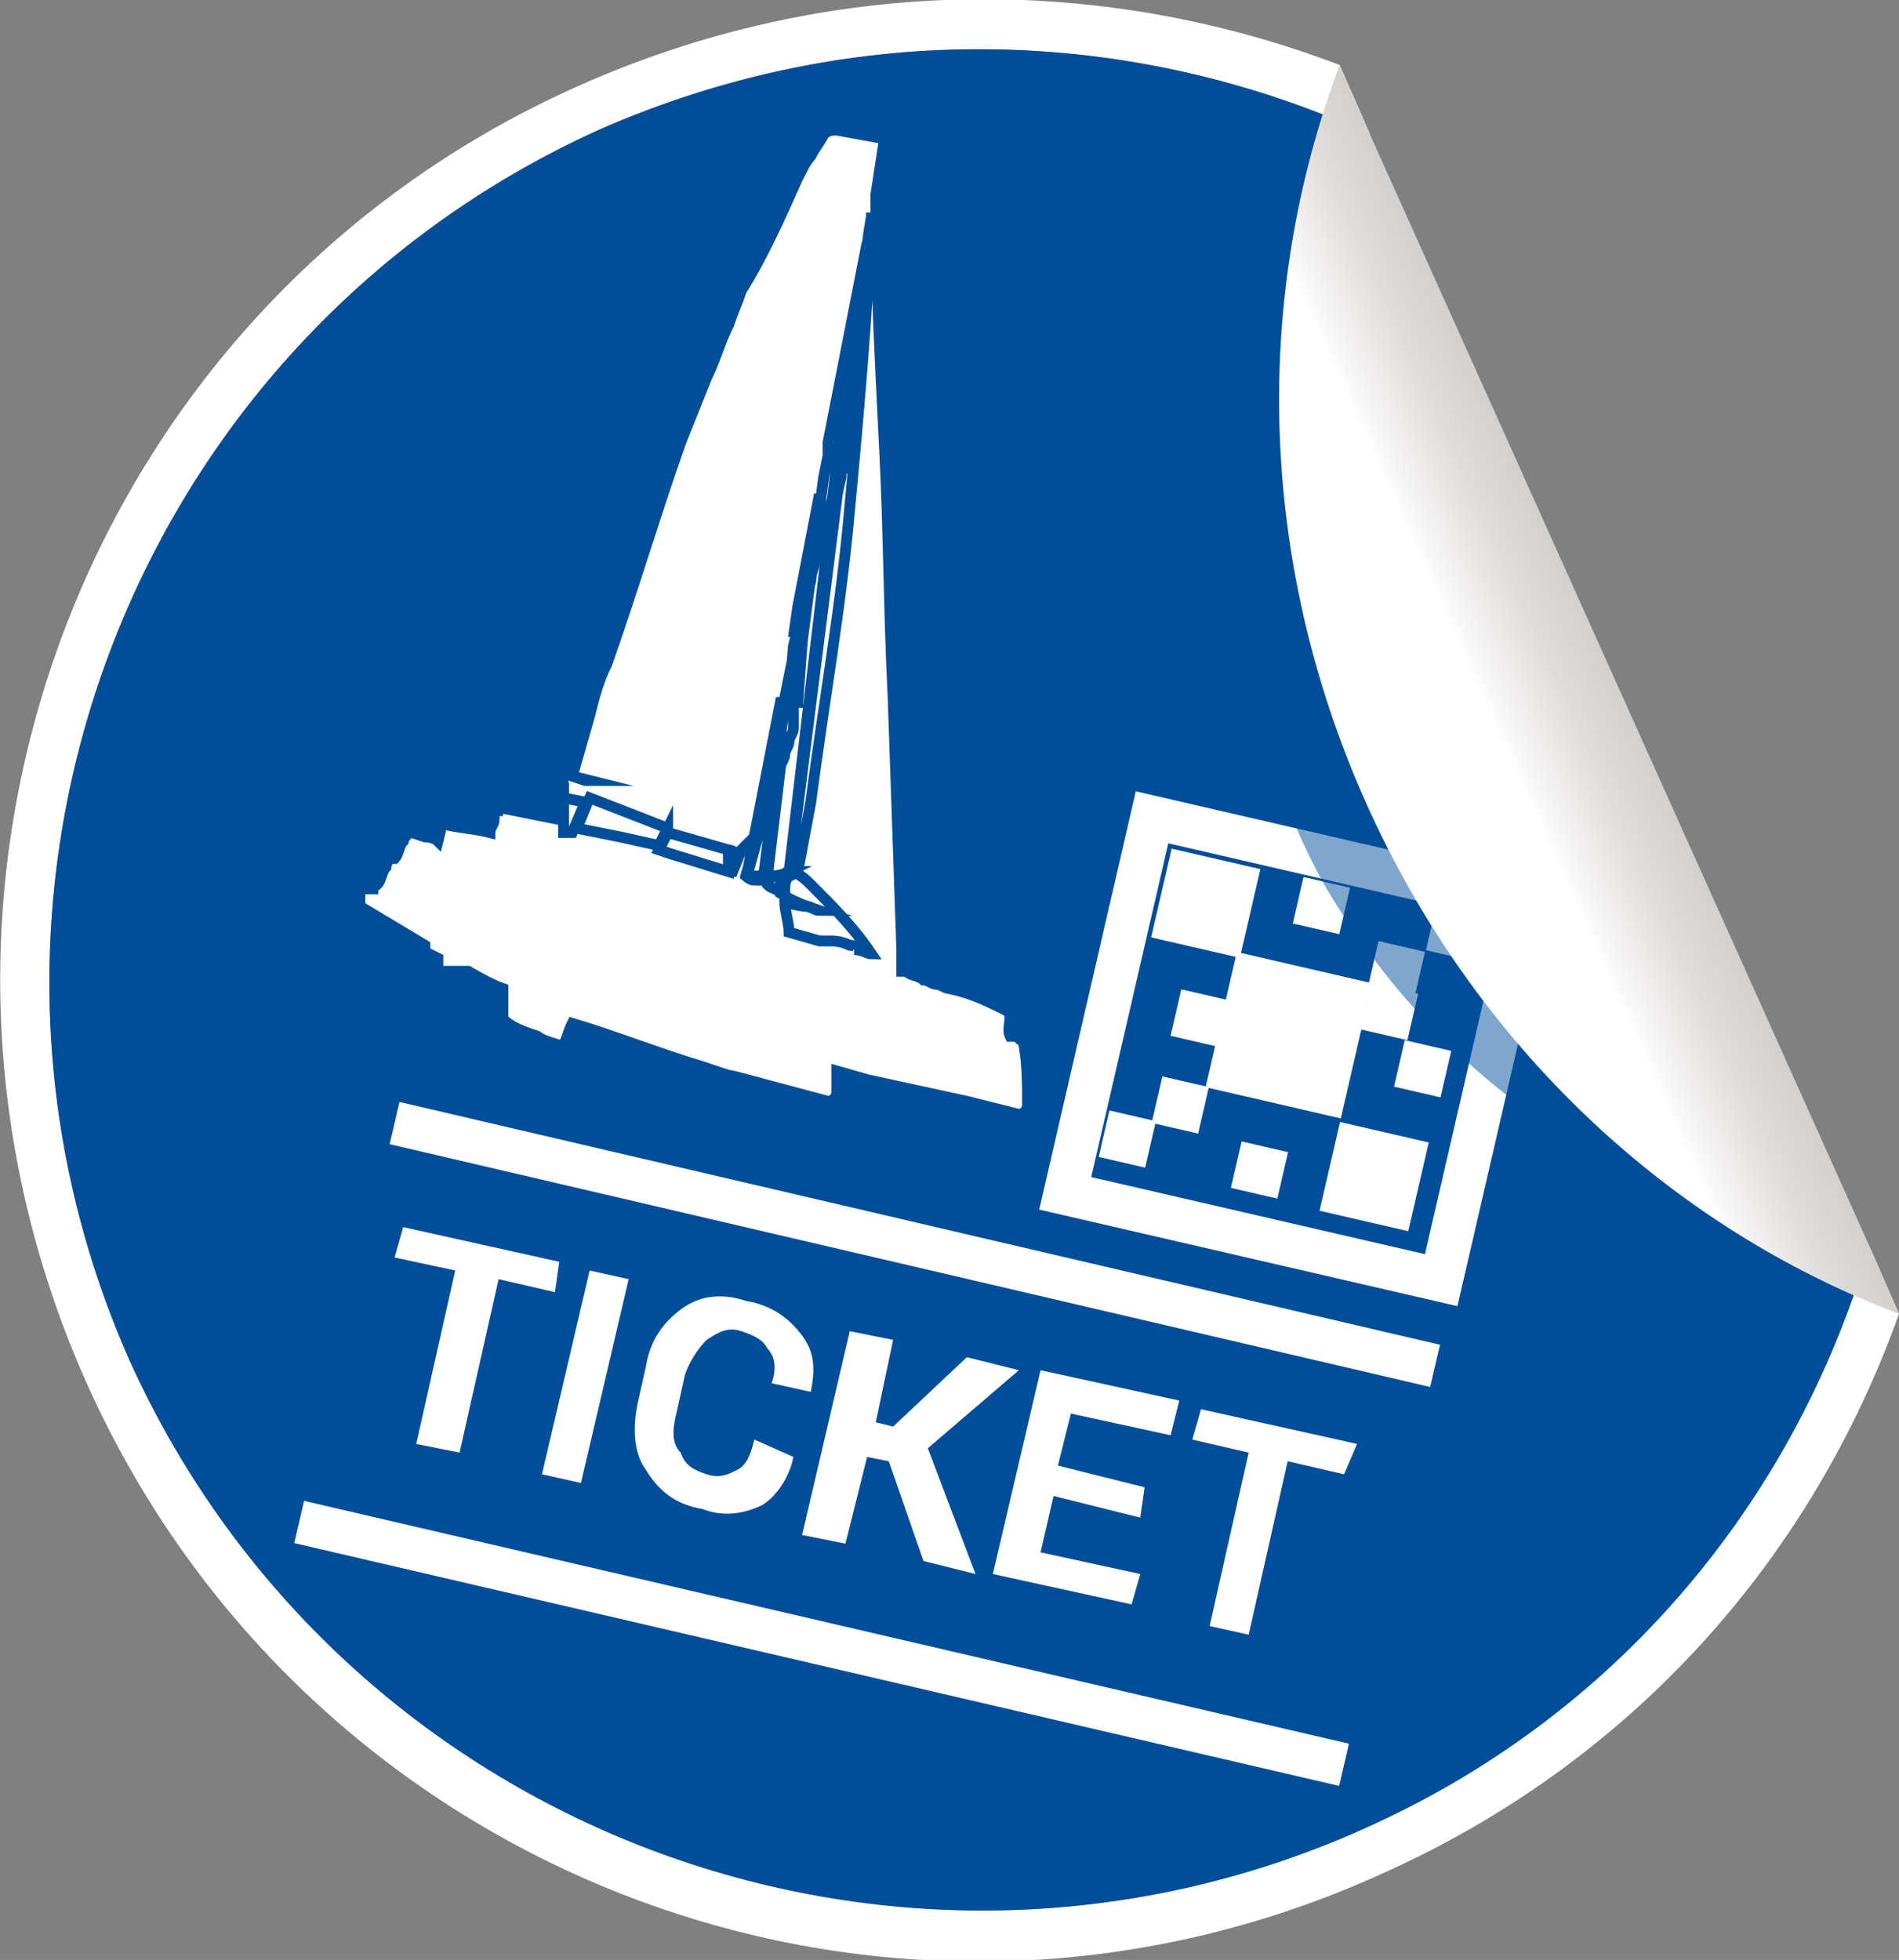 <svg version="1.1" id="Calque_1" xmlns="http://www.w3.org/2000/svg" x="0" y="0"
    viewBox="0 0 43.8 45.2" style="enable-background:new 0 0 43.8 45.2" xml:space="preserve">
    <rect x="0" y="0" width="43.8" height="45.2" fill="#808080" stroke="none"/>
    <style>
        .st0{fill:#fff}.st4{fill:none;stroke:#fff;stroke-miterlimit:10}
    </style>
    <g id="XMLID_263_">
        <path id="XMLID_559_" class="st0" d="M31.4 42.2C20.6 47 7.9 42.2 3 31.4-1.8 20.6 3 7.9 13.8 3 19.7.4 26.1.6 31.6 3.1l-.7-1.6C25.4-.6 19.1-.6 13.3 2 1.9 7.1-3.1 20.5 2 31.9s18.5 16.5 29.9 11.3c5.8-2.6 9.9-7.3 11.9-12.9l-.7-1.6c-1.7 5.8-5.8 10.8-11.7 13.5z"/>
        <path id="XMLID_557_" d="M13.8 3C3 7.9-1.8 20.6 3 31.4 7.9 42.2 20.6 47 31.4 42.2c5.9-2.6 10-7.6 11.7-13.4L31.6 3.1C26.1.6 19.7.4 13.8 3z" style="fill:#004e9a"/>
        <g id="XMLID_3_">
            <g id="XMLID_2138_" style="enable-background:new">
                <path id="XMLID_2139_" class="st0" d="m12.8 29.8-1.3-.3-.9 4-1-.2.9-4-1.4-.3.2-.7 3.6.8-.1.7z"/>
                <path id="XMLID_2141_" class="st0" d="m13.4 34.2-.9-.2 1.1-4.7.9.2-1.1 4.7z"/>
                <path id="XMLID_2143_" class="st0" d="M18.3 33.6c-.1.5-.4.9-.7 1.1-.4.2-.9.3-1.4.1-.6-.1-1-.4-1.3-.9-.3-.4-.3-1-.2-1.5l.2-.9c.1-.6.4-1 .8-1.3.4-.3.9-.4 1.5-.2.6.1 1 .4 1.3.8.3.4.3.8.2 1.3l-.9-.2c.1-.3.1-.6-.1-.8-.1-.2-.3-.3-.6-.4-.3-.1-.5 0-.8.2-.2.2-.4.5-.5.8l-.2.9c-.1.4-.1.7.1.9.1.3.3.4.6.5.3.1.5 0 .7-.1.2-.1.3-.3.4-.7l.9.4z"/>
                <path id="XMLID_2145_" class="st0" d="m20.5 33.7-.5-.1-.5 2-1-.2 1.1-4.7 1 .2-.4 1.9.4.1 1.7-1.6 1.2.3-2.1 1.8 1.1 2.9-1.2-.3-.8-2.3z"/>
                <path id="XMLID_2147_" class="st0" d="m26.3 35-2-.5-.3 1.3 2.3.5-.2.7-3.2-.7 1.1-4.7 3.2.7-.2.8-2.3-.5-.3 1.2 2 .5-.1.7z"/>
                <path id="XMLID_2149_" class="st0" d="m31 34-1.3-.3-.9 4-.9-.2.9-4-1.3-.3.2-.7 3.6.8-.3.7z"/>
            </g>
            <path id="Tracé_3387_3_" d="M18.1 20.6c-.2-.1-.3-.1-.4-.2v-.1c0-.1.4-.1.5-.1-.1.1-.1.2-.1.4m.6-.2c.5.5 1 1 1.4 1.6-.1 0-.2-.1-.4-.1h.1c0-.1-.2-.1-.2-.1-.2-.1-.4-.1-.4-.1H18.9l-.7-.2c0-.2-.1-.5-.1-.7 0 0 .3.1.5.1.1 0 .2.1.3.1-.3-.1-.6-.2-.9-.4v-.4c.1 0 .1-.1.2-.1.2 0 .4.2.5.3m-1.8-.3s-.1 0-.1-.1v-.4c.1 0 .2.1.2.1l.1-.1-.2.5zm-.1-.5v.5l-1.3-.4-.3-.1.2-.4 1.4.4zm-1.4-.5-.2.4-.9-.2-1-.2c.1-.2.2-.5.3-.7l1.8.7zm-1.9-.6-.3.7H13v-.8l.5.1zm4.1 1.8c-.1 0-.1 0-.1-.1h-.1v.1c-.1 0-.2-.1-.2-.1l.7-2.3-.3 2.4zm.5-4.1-.2 1.6-.7 2.5.8-4.1h.1zm.1-.1h-.1l.2-1-.1 1zm.2.1-.2-.1.1-1.2.2-.8.1-.6-.2 2.7zm-.2 3.9c-.1 0-.1 0 0 0-.2.1-.3.1-.5.1l.3-2.5c0-.1.1-.2.1-.3 0-.1.1-.2.1-.3 0-.1.1-.2.1-.3v-.5c0-.1 0-.1.1-.1v-.6c.1-.8.3-2.3.3-2.3l.5-1.7-1 8.5zm.5-6.7-.4 1.3.1-.7.5-2.6-.2 2zm.6-2.7-.1.8-.5 1.7.3-2.2.1-.5.2.2zm.1-.1c-.1-.2 0-.4 0-.5.1-.9.3-2.6.3-2.7v-.1l-.3 3.3zm-.1 0-.2-.2v-.2l.9-4.6-.7 5zm.8-5.5c-.1 2.2-.3 4.5-.5 6.6-.2 2.3-.6 4.5-.9 6.8l-.3 1.6c-.1 0-.1.1-.2.1l1.1-8.7s0-.1.1-.5c0-.1 0-.2.1-.2v-.1c0-.3.1-.6.1-.9.1-1.3.3-2.7.4-4 0-.3.1-.8.1-.8v-.1.2m.3-1.9-.2 1.3c0 1.9.1 3.8.2 5.8.1 1.9.1 3.8.2 5.8l.2 5.8v.5h.1c.1.1.3.1.4.2.1 0 .2.1.3.1.1 0 .2.1.3.1.5.1.9.3 1.3.5.2.1 0 .4.1.6h.1c.1 0 .1.1.2.1.1.5.1 1 .1 1.5 0 .1-.1.2-.2.2l-1.2-.3-2.3-.5-.7-.2v.5c0 .1-.1.2-.2.2-1.9-.5-2.2-.6-2.3-.6l-.6-.2c-1-.3-2-.7-3-1-.1.2-.1.3-.2.5 0 .1-.1 0-.1 0s-.4-.1-.5-.2c-.3-.1-.6-.2-.8-.4V22.8c-.3-.1-.8-.4-.8-.4h-.7v.2-.5l-.2-.1c-.1.4-.1.5-.1.5s-.1 0-.1-.1.1-.3.1-.4v-.2l-1.5-.9v-.4h.3s0-.1.1-.1c.1-.1.1-.3.2-.4 0-.1.1-.2.1-.2h.1c.1-.1.1-.3.2-.4 0-.1.1-.1.1-.2h.1l.3.1s.2 0 .3.1l.1-.4c.4.1.7.1 1.1.2 0-.1.1-.2.1-.3l-.2-.1c-.2-.1-.4-.1-.6-.2l1 .1c-.1 0-.1-.1-.2-.1l1.5.3h.1v-.8c0-.1-.1 0-.1-.1v-.2l.6.2h.1l-.4-.1.4-1.4c.1-.4.2-.8.4-1.2.6-1.7 1.1-3.4 1.7-5.1l.6-1.5c.2-.4.3-.8.5-1.2.1-.3.2-.5.3-.8.5-.8.9-1.7 1.3-2.6.1-.2.2-.4.3-.5.1-.2.2-.3.3-.5.1-.1.2-.1.3-.1l1.1.2z" style="fill:#fff;stroke:#004e9a;stroke-width:.25;stroke-miterlimit:10"/>
            <path id="Ligne_34_3_" class="st4" d="m9.1 25.9 24 5.6"/>
            <path id="Ligne_35_3_" class="st4" d="M6.9 35.1 31 40.7"/>
            <g id="Groupe_1498_3_">
                <path id="Rectangle_2049_3_" transform="scale(-1) rotate(13.002 210.097 -261.124)" class="st0" d="M28.2 22.4h3.2v3.2h-3.2z"/>
                <path id="Rectangle_2050_3_" transform="scale(-1) rotate(13.002 237.779 -278.422)" class="st0" d="M30.7 26h2.1v2.1h-2.1z"/>
                <path id="Rectangle_2051_3_" transform="scale(-1) rotate(13.002 205.255 -281.193)" class="st0" d="M31.5 22.9h1.1V24h-1.1z"/>
                <path id="Rectangle_2052_3_" transform="scale(-1) rotate(13.002 216.327 -288.112)" class="st0" d="M32.3 24.1h1.1v1.1h-1.1z"/>
                <path id="Rectangle_2053_3_" transform="scale(-1) rotate(13.002 189.34 -294.342)" class="st0" d="M33 21.1h1.1v1.1H33z"/>
                <path id="Rectangle_2055_3_" transform="scale(-1) rotate(13.002 223.936 -238.98)" class="st0" d="M26.7 25h1.1v1.1h-1.1z"/>
                <path id="Rectangle_2056_3_" transform="scale(-1) rotate(13.002 237.085 -254.894)" class="st0" d="M28.5 26.5h1.1v1.1h-1.1z"/>
                <path id="Rectangle_2057_3_" transform="scale(-1) rotate(13.002 196.26 -283.27)" class="st0" d="M31.8 21.8h1.1v1.1h-1.1z"/>
                <path id="Rectangle_2058_3_" transform="scale(-1) rotate(13.002 230.855 -227.907)" class="st0" d="M25.4 25.8h1.1v1.1h-1.1z"/>
                <path id="Rectangle_2059_3_" transform="scale(-1) rotate(13.002 182.417 -243.827)" class="st0" d="M26.7 19.7h2.1v2.1h-2.1z"/>
                <path id="Rectangle_2060_3_" transform="scale(-1) rotate(13.002 183.11 -267.354)" class="st0" d="M29.9 20.3H31v1.1h-1.1z"/>
                <path id="Rectangle_2061_3_" transform="scale(-1) rotate(13.002 205.944 -243.133)" class="st0" d="M27.2 22.9h1.1V24h-1.1z"/>
            </g>
            <g id="Rectangle_2062_3_" transform="translate(1725 1275)">
                <path id="XMLID_1006_" transform="scale(-1) rotate(13.002 -10977.664 14875.906)" style="fill:none" d="M-1700-1255.8h9.5v9.5h-9.5z"/>
                <path id="XMLID_741_" transform="scale(-1) rotate(13.002 -10977.664 14875.906)" style="fill:none;stroke:#fff" d="M-1699.7-1255.5h8.9v8.9h-8.9z"/>
            </g>
        </g>
        <path id="XMLID_359_" d="M42.1 28.8c-.4-.1-.8-.2-1.3-.4-2-.7-3.9-1.5-5.6-2.8-1.9-1.4-3.4-3.1-4.6-5.1-1.3-2.3-1.9-4.8-1.9-7.4 0-2.6.6-5 1.6-7.4l.6-1.2.3-.3.3.3c.4.8.7 1.6 1.1 2.4 1.1 2.5 2.2 4.9 3.3 7.4 1.4 3.1 2.7 6.1 4.1 9.2.7 1.5 1.3 3 2 4.5.1.2.2.5.3.7-.2 0-.2 0-.2.1z" style="opacity:.5;fill:#004e9a"/>
        <linearGradient id="XMLID_44_" gradientUnits="userSpaceOnUse" x1="1248.23" y1="-2023.597" x2="1257.078" y2="-2023.597" gradientTransform="rotate(-24.225 5397.247 1828.307)">
            <stop offset=".207" style="stop-color:#fff"/>
            <stop offset=".228" style="stop-color:#f9f8f8"/>
            <stop offset=".406" style="stop-color:#dfdddb"/>
            <stop offset=".591" style="stop-color:#ceccca"/>
            <stop offset=".784" style="stop-color:#c5c3c0"/>
            <stop offset="1" style="stop-color:#c2bfbd"/>
        </linearGradient>
        <path id="XMLID_532_" d="m43.8 30.3-.7-1.6L31.6 3.1l-.7-1.6c-2 5.3-1.9 11.4.6 17s7 9.8 12.3 11.8z" style="fill:url(#XMLID_44_)"/>
    </g>
</svg>